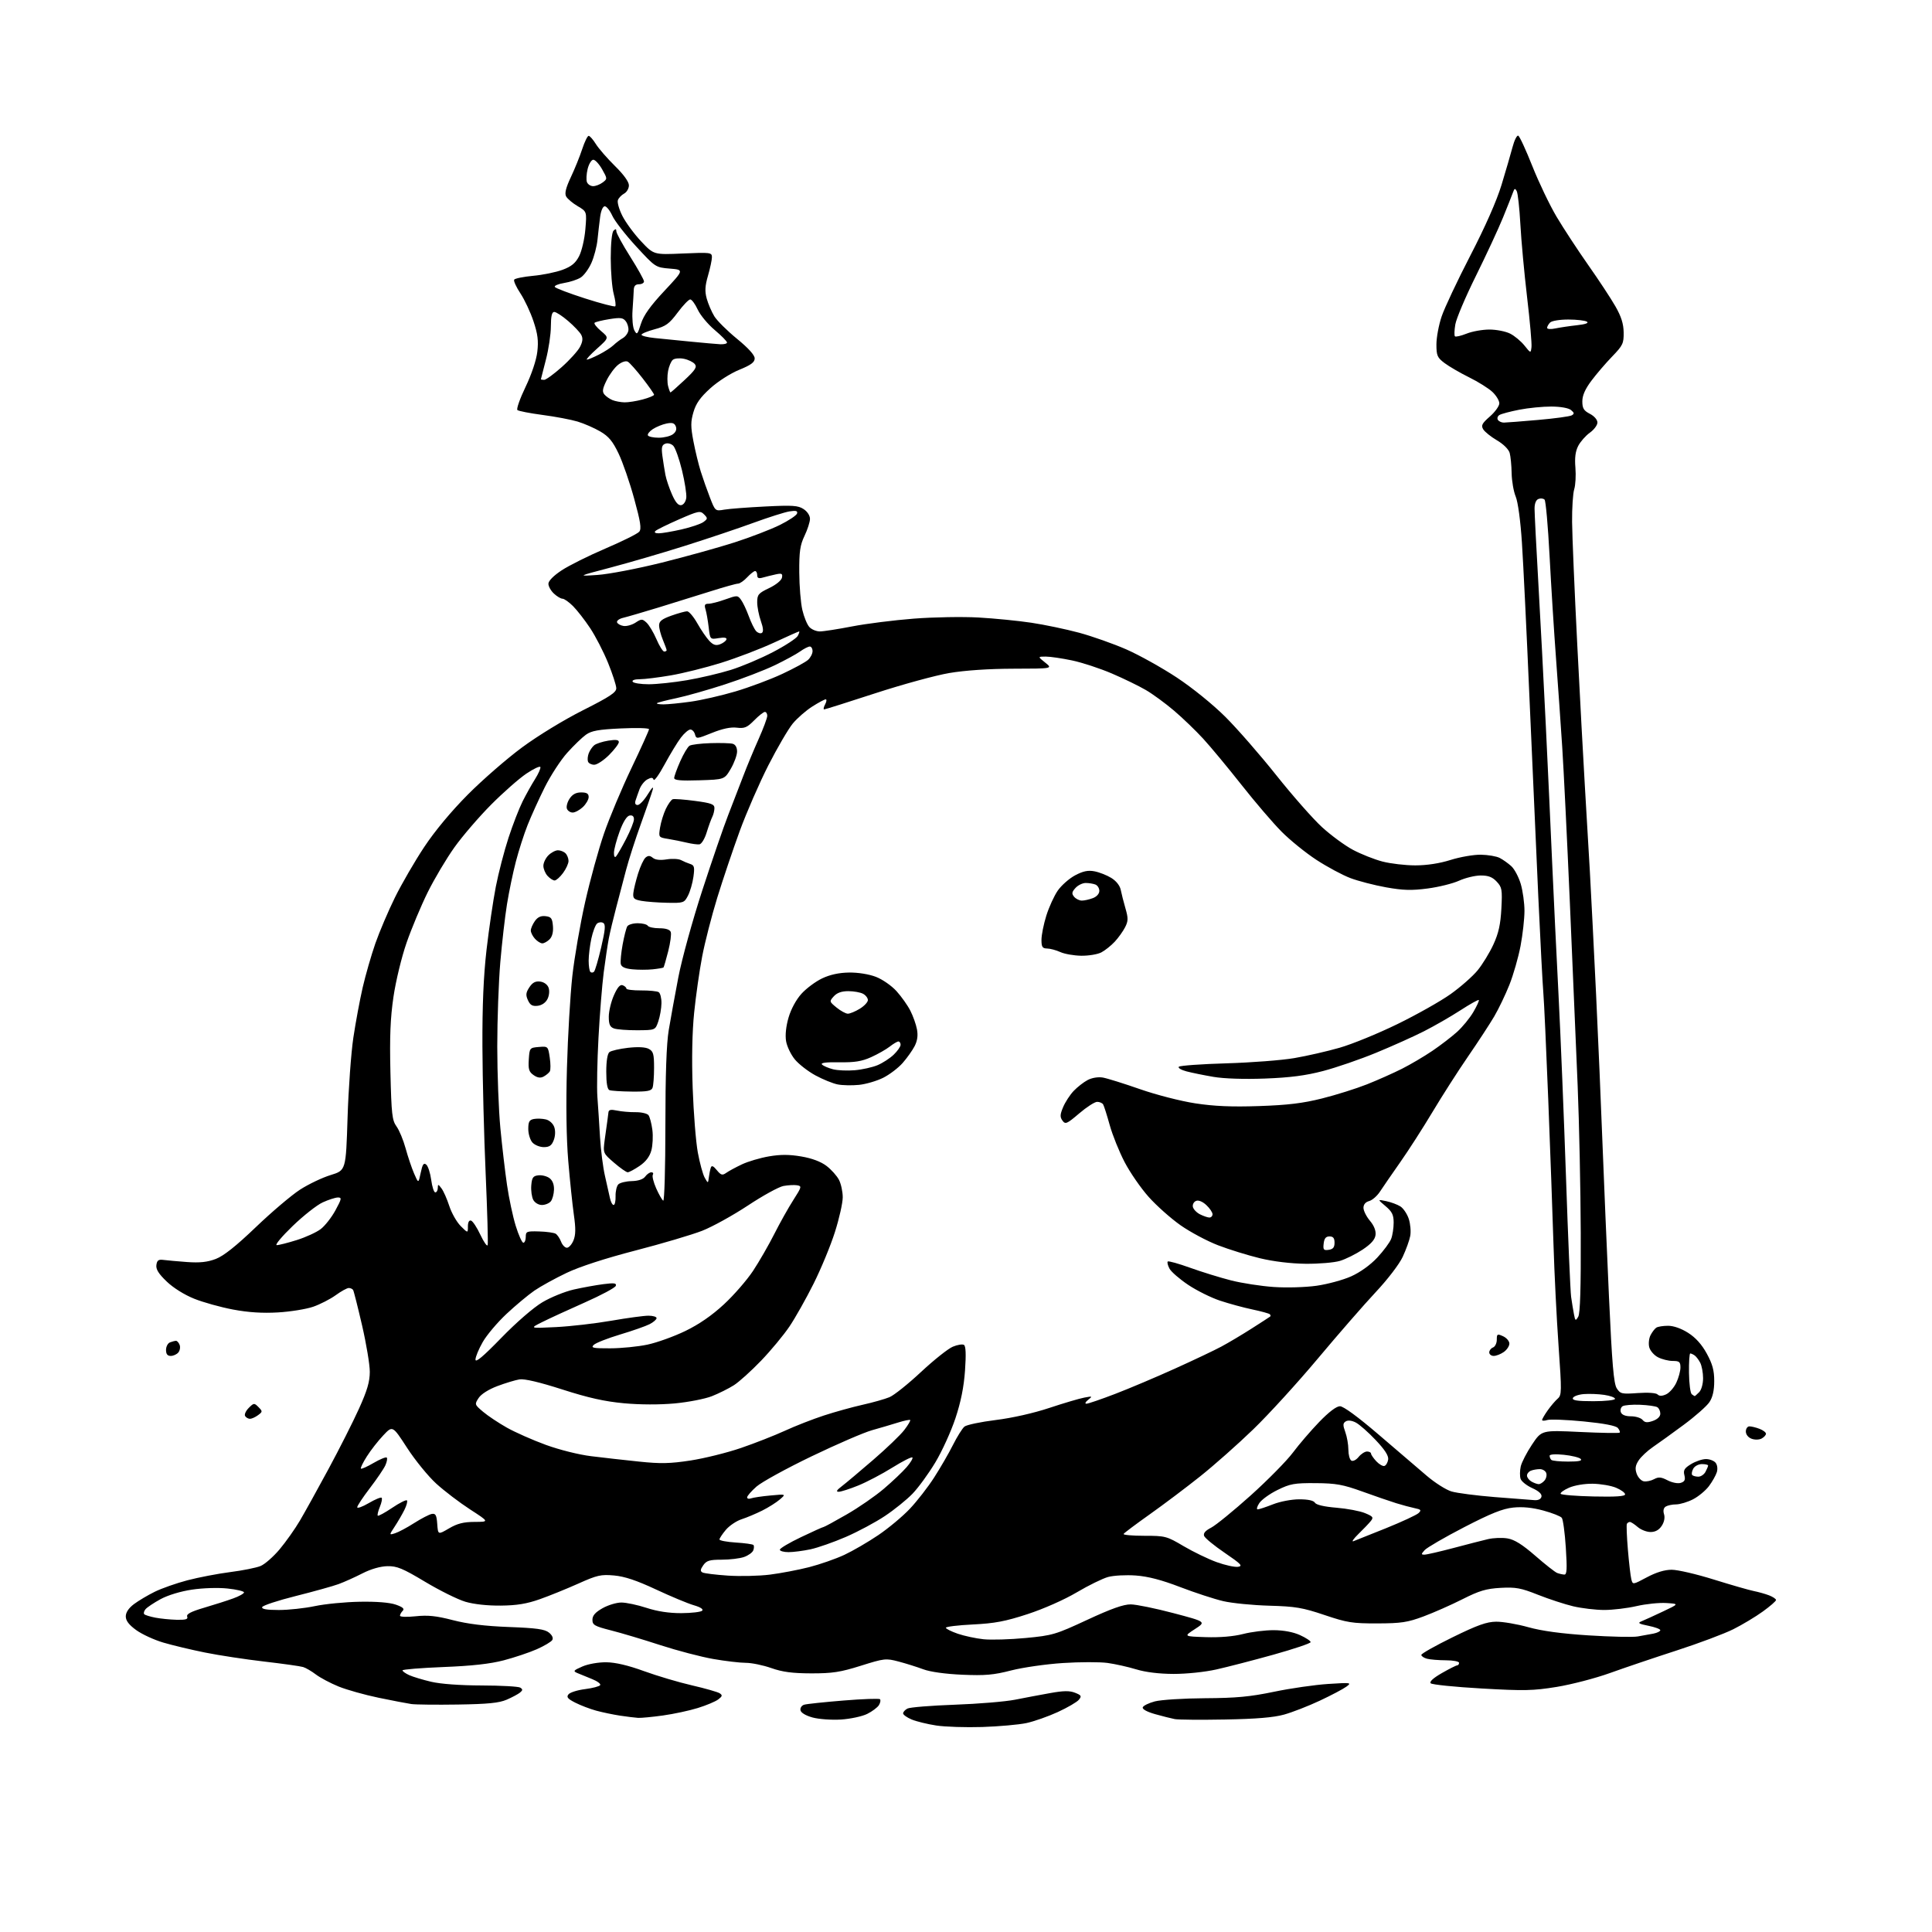 <?xml version="1.0" encoding="UTF-8" standalone="no"?>
<svg 
  version="1.1" 
  xmlns="http://www.w3.org/2000/svg" 
  xmlns:xlink="http://www.w3.org/1999/xlink" 
  xmlns:svg="http://www.w3.org/2000/svg"
  xmlns:rdf="http://www.w3.org/1999/02/22-rdf-syntax-ns#"
  xmlns:cc="http://creativecommons.org/ns#"
  xmlns:dc="http://purl.org/dc/elements/1.1/"
  viewBox="0 0 768 768"
  width="768"
  height="768"
>
<style>svg {background-color: white; }</style>"
<path stroke="none" fill="black" fill-rule="evenodd" d="M390.50,686.51C383.90,686.72 375.64,686.45 372.14,685.91C368.64,685.37 364.25,684.30 362.39,683.52C360.52,682.74 359.00,681.64 359.00,681.09C359.00,680.53 359.79,679.66 360.75,679.17C361.71,678.67 370.15,677.99 379.50,677.65C388.85,677.32 399.65,676.42 403.50,675.66C407.35,674.89 413.65,673.71 417.50,673.02C422.79,672.07 425.20,672.04 427.36,672.90C429.87,673.89 430.05,674.24 428.86,675.69C428.11,676.60 424.35,678.79 420.50,680.56C416.65,682.33 411.02,684.30 408.00,684.95C404.98,685.59 397.10,686.29 390.50,686.51zM334.31,683.54C330.55,683.77 325.49,683.41 323.01,682.73C320.28,681.98 318.39,680.85 318.20,679.84C318.03,678.91 318.68,677.94 319.69,677.64C320.69,677.34 327.73,676.60 335.34,675.98C342.96,675.36 349.47,675.13 349.81,675.47C350.15,675.82 349.96,676.86 349.40,677.80C348.83,678.73 346.73,680.31 344.74,681.30C342.75,682.29 338.06,683.30 334.31,683.54zM487.00,683.53C477.38,683.71 468.38,683.63 467.00,683.37C465.62,683.11 462.11,682.22 459.18,681.40C455.96,680.49 454.02,679.43 454.26,678.70C454.47,678.04 456.64,676.97 459.07,676.33C461.51,675.69 470.48,675.12 479.00,675.07C491.39,675.00 496.90,674.49 506.45,672.50C513.02,671.13 522.69,669.74 527.95,669.40C537.08,668.81 537.40,668.86 535.21,670.47C533.96,671.40 529.20,673.91 524.63,676.05C520.07,678.19 513.68,680.68 510.42,681.58C506.25,682.74 499.33,683.31 487.00,683.53zM253.68,682.88C252.48,682.81 249.25,682.41 246.50,682.00C243.75,681.58 239.48,680.69 237.01,680.02C234.53,679.34 230.79,677.91 228.68,676.84C225.62,675.28 225.08,674.61 226.00,673.51C226.63,672.75 229.59,671.82 232.58,671.45C235.58,671.07 238.28,670.36 238.59,669.86C238.89,669.36 237.42,668.27 235.32,667.44C233.22,666.60 230.60,665.53 229.50,665.06C227.72,664.30 227.94,664.01 231.50,662.46C233.80,661.46 237.84,660.75 241.00,660.78C244.65,660.82 249.69,662.00 256.00,664.30C261.23,666.20 269.81,668.75 275.08,669.96C280.34,671.17 285.29,672.59 286.08,673.10C287.26,673.88 287.17,674.29 285.51,675.55C284.42,676.38 280.76,677.92 277.39,678.96C274.01,680.01 267.78,681.34 263.55,681.93C259.32,682.52 254.88,682.94 253.68,682.88zM182.00,677.58C173.47,677.71 165.15,677.62 163.50,677.38C161.85,677.14 156.00,676.02 150.50,674.88C145.00,673.74 137.85,671.73 134.61,670.42C131.38,669.10 127.33,666.96 125.61,665.66C123.90,664.35 121.60,663.01 120.50,662.67C119.40,662.33 112.42,661.35 105.00,660.49C97.58,659.63 87.00,658.02 81.50,656.91C76.00,655.80 68.53,654.02 64.91,652.95C61.28,651.88 56.44,649.65 54.16,648.00C51.24,645.88 50.00,644.26 50.00,642.54C50.00,640.96 51.14,639.25 53.25,637.66C55.04,636.32 58.75,634.11 61.50,632.76C64.25,631.40 70.10,629.35 74.50,628.19C78.90,627.04 86.55,625.57 91.50,624.93C96.45,624.30 101.88,623.21 103.56,622.52C105.25,621.83 108.66,618.84 111.15,615.88C113.63,612.92 117.26,607.80 119.20,604.50C121.14,601.20 126.26,591.98 130.56,584.00C134.87,576.02 140.33,565.23 142.69,560.00C145.97,552.75 146.99,549.28 147.00,545.32C147.00,542.47 145.62,534.17 143.93,526.87C142.24,519.56 140.64,513.23 140.37,512.79C140.10,512.36 139.32,512.00 138.64,512.00C137.95,512.00 135.62,513.28 133.45,514.86C131.28,516.43 127.25,518.49 124.50,519.45C121.75,520.40 115.45,521.42 110.50,521.71C104.30,522.07 98.74,521.71 92.62,520.56C87.73,519.64 80.80,517.71 77.21,516.27C73.31,514.71 68.89,511.95 66.26,509.42C63.04,506.34 61.93,504.55 62.17,502.84C62.43,500.98 63.02,500.57 65.00,500.84C66.38,501.02 70.59,501.40 74.38,501.68C79.45,502.04 82.44,501.72 85.78,500.45C88.91,499.25 93.82,495.36 101.71,487.80C107.97,481.80 115.86,475.11 119.24,472.92C122.62,470.74 128.10,468.12 131.44,467.10C137.50,465.24 137.50,465.24 138.16,444.37C138.52,432.89 139.56,418.55 140.46,412.50C141.37,406.45 143.04,397.45 144.18,392.50C145.33,387.55 147.59,379.68 149.22,375.00C150.86,370.32 154.37,362.08 157.03,356.69C159.70,351.29 164.92,342.29 168.64,336.69C172.84,330.35 179.38,322.49 185.95,315.88C191.75,310.04 201.45,301.60 207.50,297.13C213.83,292.45 224.13,286.17 231.75,282.33C242.39,276.97 245.00,275.25 244.98,273.58C244.97,272.44 243.50,267.90 241.71,263.50C239.92,259.10 236.72,252.89 234.59,249.69C232.47,246.49 229.40,242.56 227.79,240.94C226.17,239.32 224.29,238.00 223.61,238.00C222.93,238.00 221.39,237.08 220.19,235.96C218.98,234.84 218.00,233.08 218.00,232.06C218.00,230.92 220.04,228.85 223.25,226.73C226.14,224.82 233.99,220.90 240.71,218.03C247.42,215.16 253.46,212.16 254.11,211.36C255.05,210.23 254.63,207.47 252.10,198.25C250.34,191.82 247.55,183.75 245.90,180.30C243.57,175.41 241.97,173.48 238.62,171.52C236.26,170.14 232.20,168.36 229.60,167.58C227.01,166.80 220.74,165.61 215.69,164.95C210.64,164.28 206.13,163.40 205.68,163.00C205.23,162.59 206.67,158.47 208.90,153.84C211.32,148.78 213.20,143.19 213.59,139.83C214.10,135.48 213.77,132.81 212.07,127.72C210.88,124.13 208.54,119.14 206.87,116.62C205.21,114.11 204.09,111.66 204.39,111.17C204.69,110.69 208.08,110.00 211.93,109.64C215.78,109.29 221.03,108.21 223.62,107.25C227.16,105.93 228.77,104.61 230.20,101.84C231.25,99.83 232.37,95.01 232.69,91.14C233.28,84.10 233.28,84.10 229.62,81.94C227.60,80.75 225.54,79.01 225.04,78.07C224.39,76.86 224.94,74.64 226.92,70.43C228.46,67.17 230.50,62.14 231.44,59.25C232.39,56.36 233.54,54.00 234.00,54.00C234.46,54.00 235.75,55.46 236.86,57.25C237.97,59.04 241.39,62.96 244.44,65.97C247.92,69.38 250.00,72.27 250.00,73.68C250.00,74.92 249.15,76.38 248.12,76.94C247.08,77.49 245.96,78.66 245.63,79.53C245.29,80.40 246.10,83.24 247.42,85.85C248.74,88.45 252.08,92.99 254.85,95.93C259.87,101.28 259.87,101.28 271.43,100.77C282.44,100.29 283.00,100.36 283.00,102.23C283.00,103.31 282.30,106.60 281.45,109.54C280.25,113.67 280.13,115.75 280.93,118.69C281.51,120.79 282.87,123.95 283.95,125.72C285.04,127.49 289.10,131.52 292.97,134.68C297.50,138.39 300.00,141.15 300.00,142.46C299.99,144.02 298.54,145.09 293.86,147.00C290.40,148.41 285.39,151.61 282.36,154.35C278.39,157.94 276.65,160.39 275.66,163.81C274.53,167.66 274.53,169.57 275.65,175.43C276.38,179.28 277.70,184.69 278.57,187.46C279.44,190.23 281.09,194.91 282.24,197.86C284.31,203.18 284.34,203.21 287.91,202.59C289.88,202.25 297.21,201.69 304.19,201.34C315.10,200.79 317.25,200.93 319.44,202.37C320.94,203.35 321.99,204.97 321.98,206.27C321.97,207.50 320.99,210.53 319.81,213.00C318.04,216.71 317.67,219.25 317.72,227.50C317.75,233.00 318.30,239.74 318.95,242.48C319.59,245.22 320.83,248.26 321.71,249.23C322.59,250.21 324.48,251.00 325.90,251.00C327.33,251.00 333.10,250.10 338.73,249.01C344.35,247.92 355.38,246.53 363.23,245.92C371.08,245.31 382.68,245.11 389.00,245.47C395.32,245.83 404.77,246.76 410.00,247.55C415.23,248.33 423.76,250.12 428.97,251.52C434.18,252.93 442.64,255.92 447.76,258.16C452.87,260.41 461.89,265.43 467.78,269.32C473.99,273.42 482.11,280.00 487.09,284.95C491.81,289.65 500.93,300.10 507.34,308.16C513.76,316.23 521.92,325.50 525.49,328.77C529.05,332.03 534.60,336.11 537.81,337.82C541.03,339.53 546.31,341.63 549.54,342.47C552.77,343.31 558.65,344.00 562.60,344.00C567.19,344.00 572.27,343.22 576.64,341.84C580.42,340.65 585.83,339.72 588.67,339.76C591.51,339.81 594.89,340.38 596.17,341.05C597.45,341.71 599.52,343.18 600.77,344.32C602.02,345.45 603.70,348.63 604.52,351.37C605.33,354.12 606.00,358.93 606.00,362.07C606.00,365.21 605.30,371.49 604.44,376.03C603.58,380.56 601.59,387.50 600.02,391.45C598.45,395.39 595.73,401.07 593.97,404.06C592.21,407.05 587.52,414.23 583.55,420.00C579.58,425.77 573.24,435.68 569.46,442.00C565.68,448.32 559.90,457.32 556.61,462.00C553.33,466.68 549.71,471.93 548.57,473.67C547.43,475.42 545.49,477.11 544.25,477.44C542.83,477.82 542.00,478.80 542.00,480.12C542.00,481.27 543.15,483.58 544.55,485.25C546.19,487.18 547.00,489.22 546.80,490.89C546.59,492.73 545.07,494.46 541.66,496.74C538.99,498.52 534.94,500.53 532.66,501.22C530.37,501.91 524.23,502.42 519.00,502.37C513.10,502.30 506.20,501.47 500.79,500.16C496.00,499.00 488.52,496.68 484.16,495.00C479.80,493.32 473.10,489.74 469.27,487.05C465.44,484.36 459.76,479.31 456.65,475.83C453.53,472.35 449.22,466.11 447.06,461.97C444.90,457.83 442.23,451.20 441.13,447.24C440.03,443.27 438.85,439.57 438.51,439.01C438.16,438.46 437.09,438.00 436.13,438.00C435.17,438.00 431.96,440.07 429.00,442.60C424.08,446.79 423.50,447.04 422.35,445.46C421.32,444.05 421.36,443.06 422.60,440.12C423.43,438.13 425.32,435.22 426.80,433.66C428.29,432.10 430.80,430.14 432.38,429.32C434.07,428.43 436.55,428.03 438.38,428.34C440.10,428.64 446.74,430.71 453.15,432.95C459.63,435.22 469.40,437.72 475.15,438.60C482.66,439.75 489.62,440.05 500.50,439.68C511.94,439.29 517.89,438.57 525.58,436.64C531.13,435.25 539.13,432.73 543.37,431.05C547.61,429.37 553.87,426.58 557.29,424.86C560.70,423.14 566.16,419.92 569.40,417.72C572.65,415.52 577.06,412.13 579.21,410.19C581.36,408.25 584.27,404.70 585.68,402.29C587.09,399.88 588.07,397.73 587.85,397.52C587.64,397.30 584.32,399.16 580.48,401.65C576.64,404.14 570.12,407.88 566.00,409.97C561.88,412.06 553.33,415.90 547.00,418.50C540.67,421.11 531.23,424.36 526.00,425.73C519.02,427.56 512.88,428.36 502.87,428.74C494.55,429.05 486.57,428.79 482.37,428.07C478.59,427.43 473.76,426.44 471.62,425.88C469.49,425.31 468.14,424.49 468.62,424.04C469.11,423.59 477.60,422.98 487.50,422.69C497.40,422.40 509.56,421.47 514.53,420.61C519.50,419.76 527.60,417.91 532.53,416.49C537.46,415.08 547.80,410.85 555.50,407.09C563.20,403.33 572.71,397.97 576.64,395.17C580.57,392.38 585.40,388.13 587.37,385.73C589.33,383.33 592.17,378.69 593.66,375.43C595.71,370.97 596.49,367.45 596.82,361.20C597.22,353.59 597.06,352.70 594.95,350.45C593.23,348.62 591.63,348.01 588.58,348.02C586.33,348.03 582.48,348.97 580.00,350.09C577.52,351.22 571.90,352.62 567.50,353.19C561.13,354.03 557.77,353.94 551.00,352.73C546.33,351.89 539.93,350.24 536.79,349.05C533.65,347.86 527.60,344.61 523.33,341.83C519.07,339.05 512.84,334.01 509.48,330.63C506.12,327.26 498.94,318.88 493.52,312.00C488.09,305.12 481.24,296.86 478.28,293.64C475.32,290.42 470.11,285.40 466.70,282.50C463.29,279.60 458.25,275.90 455.50,274.30C452.75,272.69 446.66,269.73 441.97,267.72C437.27,265.71 430.16,263.37 426.15,262.53C422.15,261.69 417.44,261.00 415.68,261.00C412.50,261.01 412.50,261.01 415.49,263.40C418.48,265.79 418.48,265.79 402.89,265.82C393.08,265.84 383.63,266.48 377.40,267.53C371.96,268.45 358.68,272.08 347.89,275.60C337.11,279.12 327.98,282.00 327.61,282.00C327.23,282.00 327.41,281.10 328.00,280.00C328.59,278.90 328.69,278.00 328.23,278.00C327.77,278.00 325.36,279.29 322.89,280.86C320.41,282.43 316.93,285.47 315.15,287.61C313.38,289.75 309.01,297.22 305.44,304.22C301.88,311.21 296.76,322.96 294.06,330.33C291.37,337.69 287.34,349.63 285.12,356.85C282.90,364.08 280.19,374.60 279.12,380.24C278.04,385.88 276.61,395.90 275.94,402.50C275.15,410.24 274.94,420.89 275.35,432.50C275.70,442.40 276.62,453.93 277.39,458.12C278.16,462.31 279.39,466.81 280.12,468.12C281.46,470.50 281.46,470.50 281.78,468.00C281.95,466.62 282.30,464.89 282.56,464.15C282.89,463.17 283.55,463.45 284.94,465.15C286.60,467.16 287.14,467.32 288.69,466.23C289.68,465.52 292.48,464.01 294.91,462.86C297.33,461.71 302.17,460.28 305.66,459.68C310.27,458.89 313.78,458.90 318.55,459.72C322.79,460.44 326.31,461.77 328.55,463.47C330.45,464.92 332.68,467.41 333.50,469.00C334.33,470.60 335.00,473.72 335.00,475.94C335.00,478.16 333.61,484.37 331.90,489.74C330.20,495.11 326.38,504.36 323.41,510.29C320.44,516.23 316.13,523.88 313.83,527.29C311.53,530.71 306.46,536.82 302.57,540.87C298.68,544.92 293.81,549.32 291.74,550.64C289.67,551.96 285.73,553.92 282.98,555.01C280.23,556.09 273.59,557.38 268.24,557.88C262.25,558.43 254.47,558.41 248.04,557.82C240.31,557.10 233.91,555.67 223.54,552.34C214.48,549.43 208.44,548.01 206.50,548.33C204.85,548.60 200.90,549.79 197.72,550.99C194.22,552.31 191.27,554.18 190.26,555.73C188.61,558.24 188.65,558.34 192.04,561.21C193.94,562.82 198.21,565.66 201.51,567.52C204.82,569.38 211.80,572.47 217.01,574.37C222.40,576.33 230.18,578.28 235.00,578.86C239.68,579.44 248.22,580.40 254.00,581.00C262.60,581.90 266.31,581.82 274.50,580.57C280.00,579.72 289.00,577.49 294.50,575.61C300.00,573.73 307.88,570.64 312.00,568.75C316.12,566.85 323.10,564.13 327.50,562.69C331.90,561.25 338.83,559.33 342.90,558.42C346.97,557.51 351.78,556.15 353.58,555.40C355.39,554.65 361.03,550.14 366.12,545.38C371.22,540.63 376.89,536.11 378.74,535.34C380.58,534.57 382.58,534.24 383.18,534.61C383.93,535.07 384.06,538.32 383.61,544.81C383.15,551.36 381.96,557.29 379.80,563.78C378.08,568.98 374.48,576.89 371.79,581.36C369.10,585.84 365.01,591.44 362.70,593.82C360.39,596.20 355.47,600.17 351.76,602.64C348.05,605.12 341.08,608.85 336.26,610.94C331.44,613.03 325.12,615.24 322.20,615.87C319.29,616.49 315.35,617.00 313.45,617.00C311.55,617.00 310.00,616.56 310.00,616.03C310.00,615.49 313.80,613.24 318.44,611.03C323.08,608.81 327.11,607.00 327.39,607.00C327.68,607.00 331.80,604.76 336.56,602.02C341.32,599.29 347.97,594.69 351.35,591.80C354.73,588.92 358.80,585.07 360.38,583.24C361.96,581.42 363.00,579.67 362.69,579.36C362.37,579.04 358.79,580.86 354.71,583.40C350.64,585.94 344.55,589.14 341.17,590.51C337.80,591.88 334.30,593.00 333.39,593.00C332.22,593.00 332.58,592.35 334.62,590.81C336.20,589.60 341.84,584.87 347.13,580.30C352.43,575.73 357.99,570.39 359.48,568.43C360.98,566.47 362.03,564.69 361.81,564.48C361.60,564.27 359.42,564.72 356.96,565.49C354.51,566.26 349.88,567.62 346.68,568.52C343.47,569.41 332.67,574.08 322.67,578.89C312.66,583.70 302.80,589.12 300.74,590.92C298.68,592.73 297.00,594.66 297.00,595.21C297.00,595.76 297.68,595.95 298.51,595.63C299.34,595.32 302.83,594.79 306.26,594.48C312.50,593.90 312.50,593.90 310.01,596.05C308.64,597.24 305.49,599.23 303.01,600.47C300.53,601.71 296.83,603.27 294.78,603.93C292.74,604.59 289.93,606.49 288.53,608.14C287.14,609.80 286.00,611.52 286.00,611.96C286.00,612.40 288.91,612.95 292.46,613.18C296.02,613.40 299.18,613.84 299.49,614.15C299.79,614.46 299.78,615.42 299.44,616.29C299.11,617.15 297.46,618.34 295.77,618.93C294.08,619.52 290.09,620.00 286.91,620.00C282.06,620.00 280.86,620.36 279.56,622.21C278.37,623.92 278.30,624.58 279.26,625.08C279.94,625.44 284.48,626.00 289.36,626.33C294.23,626.65 301.73,626.48 306.03,625.94C310.33,625.40 317.37,624.06 321.68,622.96C325.98,621.85 332.26,619.66 335.64,618.08C339.02,616.50 345.10,612.97 349.14,610.23C353.19,607.49 358.84,602.78 361.69,599.75C364.55,596.72 368.88,591.15 371.31,587.37C373.75,583.59 377.12,577.77 378.79,574.44C380.47,571.11 382.53,567.81 383.38,567.10C384.22,566.40 389.82,565.22 395.81,564.48C402.32,563.68 410.89,561.75 417.10,559.68C422.82,557.78 429.07,555.93 431.00,555.57C434.29,554.95 434.38,555.00 432.56,556.45C431.46,557.33 431.16,558.00 431.87,558.00C432.56,558.00 437.71,556.24 443.31,554.09C448.92,551.94 459.57,547.43 467.00,544.07C474.43,540.72 482.75,536.77 485.50,535.29C488.25,533.82 493.65,530.61 497.50,528.15C501.35,525.70 504.69,523.53 504.92,523.34C505.15,523.15 505.08,522.74 504.77,522.43C504.45,522.12 501.34,521.27 497.85,520.53C494.36,519.80 488.57,518.23 485.00,517.04C481.43,515.86 475.72,513.02 472.31,510.74C468.91,508.46 465.57,505.57 464.89,504.30C464.22,503.04 463.90,501.76 464.20,501.47C464.49,501.18 468.50,502.30 473.11,503.96C477.73,505.62 485.04,507.88 489.36,508.98C493.69,510.08 501.34,511.26 506.36,511.60C511.49,511.95 518.97,511.73 523.40,511.10C527.74,510.48 533.92,508.80 537.13,507.36C540.68,505.77 544.74,502.85 547.50,499.90C549.99,497.23 552.47,493.89 553.01,492.46C553.56,491.04 554.00,488.14 554.00,486.02C554.00,482.92 553.38,481.66 550.77,479.46C547.54,476.74 547.54,476.74 551.02,477.47C552.93,477.87 555.47,478.81 556.66,479.56C557.85,480.31 559.36,482.55 560.01,484.53C560.66,486.51 560.92,489.56 560.59,491.32C560.26,493.07 558.91,496.81 557.59,499.63C556.24,502.54 551.59,508.61 546.85,513.66C542.26,518.56 531.92,530.43 523.88,540.03C515.83,549.64 504.26,562.33 498.15,568.22C492.05,574.12 482.56,582.52 477.07,586.89C471.58,591.27 462.60,598.03 457.10,601.93C451.61,605.82 446.90,609.35 446.65,609.76C446.40,610.17 450.10,610.50 454.87,610.50C463.24,610.50 463.79,610.65 470.52,614.63C474.36,616.89 480.25,619.74 483.62,620.96C486.99,622.18 490.81,623.02 492.12,622.83C494.15,622.54 493.38,621.73 486.88,617.30C482.69,614.45 478.99,611.42 478.66,610.56C478.25,609.50 479.13,608.47 481.47,607.26C483.34,606.29 490.41,600.52 497.19,594.44C503.96,588.35 511.50,580.70 513.94,577.44C516.38,574.17 521.09,568.69 524.41,565.25C528.24,561.28 531.25,559.00 532.66,559.00C534.04,559.00 539.83,563.25 548.00,570.25C555.23,576.44 563.82,583.80 567.10,586.60C570.38,589.41 574.82,592.23 576.97,592.87C579.12,593.52 586.87,594.52 594.19,595.11C601.51,595.69 608.61,596.24 609.97,596.33C611.51,596.44 612.56,595.91 612.76,594.92C612.97,593.89 611.68,592.71 609.06,591.53C606.85,590.53 604.78,588.87 604.45,587.84C604.12,586.80 604.15,584.61 604.51,582.97C604.87,581.33 606.89,577.40 609.00,574.24C612.83,568.50 612.83,568.50 628.11,569.23C636.51,569.63 643.58,569.75 643.83,569.50C644.08,569.25 643.77,568.42 643.13,567.66C642.38,566.75 637.67,565.84 629.55,565.04C622.72,564.37 616.20,564.12 615.07,564.48C613.93,564.84 613.00,564.84 613.00,564.47C613.00,564.11 614.00,562.39 615.23,560.65C616.45,558.92 618.24,556.83 619.19,556.00C620.82,554.59 620.84,553.28 619.55,535.00C618.79,524.27 617.88,506.05 617.53,494.50C617.17,482.95 616.24,457.07 615.45,437.00C614.66,416.93 613.78,397.80 613.49,394.50C613.21,391.20 612.31,374.10 611.50,356.50C610.69,338.90 609.11,303.35 607.99,277.50C606.88,251.65 605.53,223.86 604.99,215.75C604.42,206.98 603.41,199.53 602.51,197.38C601.68,195.38 600.96,191.22 600.90,188.13C600.85,185.03 600.49,181.40 600.12,180.05C599.72,178.61 597.62,176.53 595.07,175.04C592.68,173.64 590.22,171.67 589.61,170.67C588.68,169.13 589.10,168.32 592.25,165.56C594.31,163.76 596.00,161.41 596.00,160.33C596.00,159.25 594.76,157.21 593.25,155.79C591.74,154.37 587.58,151.76 584.00,150.00C580.42,148.23 576.04,145.68 574.25,144.34C571.35,142.16 571.00,141.37 571.00,136.92C571.00,134.18 571.93,129.18 573.07,125.81C574.20,122.43 579.34,111.54 584.48,101.59C590.39,90.17 594.96,79.81 596.88,73.50C598.55,68.00 600.52,61.25 601.25,58.50C601.97,55.75 603.00,53.70 603.53,53.93C604.07,54.17 606.59,59.64 609.15,66.09C611.71,72.53 616.04,81.56 618.76,86.15C621.49,90.74 627.15,99.38 631.34,105.35C635.54,111.32 640.41,118.71 642.16,121.79C644.47,125.83 645.38,128.70 645.43,132.15C645.49,136.51 645.10,137.33 640.87,141.71C638.32,144.34 634.61,148.67 632.62,151.33C630.12,154.66 629.00,157.20 629.00,159.55C629.00,162.31 629.56,163.24 632.00,164.50C633.74,165.40 635.00,166.85 635.00,167.96C635.00,169.01 633.64,170.83 631.98,172.01C630.33,173.19 628.25,175.55 627.37,177.24C626.25,179.41 625.92,181.99 626.25,185.91C626.50,188.99 626.29,192.85 625.77,194.50C625.26,196.15 624.88,202.00 624.93,207.50C624.98,213.00 625.91,235.05 627.00,256.50C628.09,277.95 629.43,302.93 629.98,312.00C630.54,321.07 631.44,336.60 632.00,346.50C632.55,356.40 633.66,378.45 634.48,395.50C635.29,412.55 636.42,438.88 636.99,454.00C637.57,469.12 638.74,496.80 639.59,515.50C640.82,542.30 641.48,550.00 642.68,551.88C644.11,554.09 644.68,554.22 651.04,553.76C655.10,553.47 658.30,553.70 658.91,554.31C659.62,555.02 660.68,555.01 662.31,554.27C663.62,553.67 665.43,551.61 666.34,549.69C667.25,547.77 668.00,545.03 668.00,543.60C668.00,541.37 667.57,541.00 664.95,541.00C663.27,541.00 660.63,540.34 659.07,539.53C657.51,538.73 655.95,536.92 655.59,535.51C655.24,534.11 655.48,531.96 656.13,530.73C656.77,529.50 657.79,528.17 658.40,527.77C659.00,527.36 661.10,527.02 663.05,527.02C665.26,527.01 668.30,528.07 671.05,529.82C674.03,531.71 676.48,534.43 678.47,538.07C680.74,542.23 681.44,544.78 681.43,549.00C681.43,552.74 680.82,555.42 679.52,557.37C678.47,558.95 673.88,563.00 669.33,566.37C664.77,569.74 659.26,573.72 657.08,575.20C654.89,576.69 652.34,579.08 651.39,580.53C650.08,582.52 649.89,583.80 650.60,585.82C651.12,587.28 652.38,588.64 653.40,588.84C654.43,589.04 656.27,588.66 657.50,588.00C659.30,587.03 660.33,587.12 662.91,588.46C664.72,589.39 666.98,589.82 668.13,589.46C669.70,588.96 670.03,588.25 669.57,586.40C669.07,584.44 669.57,583.62 672.23,582.00C674.03,580.90 676.68,580.01 678.13,580.00C679.57,580.00 681.30,580.65 681.96,581.45C682.66,582.30 682.87,583.86 682.47,585.20C682.08,586.47 680.67,588.97 679.33,590.76C677.98,592.55 675.13,594.91 672.98,596.01C670.84,597.10 667.82,598.01 666.29,598.02C664.76,598.02 662.89,598.42 662.14,598.89C661.28,599.44 661.04,600.54 661.48,601.92C661.90,603.27 661.56,605.03 660.56,606.55C659.48,608.19 658.02,609.00 656.13,609.00C654.58,609.00 652.27,608.10 651.00,607.00C649.73,605.90 648.34,605.00 647.91,605.00C647.47,605.00 646.94,605.34 646.71,605.75C646.49,606.16 646.67,610.77 647.11,616.00C647.55,621.23 648.16,626.51 648.47,627.75C649.04,630.00 649.04,630.00 654.66,627.00C658.38,625.02 661.72,624.00 664.54,624.00C666.89,624.00 674.42,625.75 681.29,627.90C688.16,630.04 695.29,632.09 697.14,632.46C698.99,632.83 701.74,633.60 703.25,634.18C704.76,634.77 706.00,635.60 706.00,636.03C706.00,636.46 703.64,638.52 700.75,640.60C697.86,642.69 692.58,645.86 689.00,647.65C685.42,649.44 675.30,653.24 666.50,656.09C657.70,658.94 645.77,662.97 640.00,665.05C634.23,667.13 624.70,669.61 618.83,670.57C609.41,672.10 605.88,672.17 588.93,671.20C578.35,670.60 569.27,669.67 568.74,669.14C568.12,668.52 569.69,667.07 573.14,665.09C576.09,663.40 578.84,662.01 579.25,662.01C579.66,662.00 580.00,661.55 580.00,661.00C580.00,660.45 577.64,659.99 574.75,659.99C571.86,659.98 568.49,659.70 567.25,659.37C566.01,659.04 565.00,658.35 565.00,657.85C565.00,657.34 570.61,654.18 577.47,650.82C587.28,646.01 590.97,644.69 594.72,644.65C597.35,644.62 603.10,645.60 607.50,646.83C612.89,648.34 620.72,649.40 631.50,650.09C640.30,650.65 649.08,650.85 651.00,650.52C652.92,650.20 655.74,649.69 657.25,649.39C658.76,649.09 660.00,648.48 660.00,648.03C660.00,647.58 657.86,646.79 655.25,646.27C651.40,645.49 650.88,645.16 652.50,644.50C653.60,644.06 657.42,642.31 661.00,640.62C667.50,637.55 667.50,637.55 662.36,637.23C659.54,637.05 654.22,637.60 650.55,638.45C646.88,639.30 641.09,639.99 637.69,639.99C634.28,639.98 628.75,639.32 625.38,638.53C622.02,637.73 615.72,635.67 611.38,633.95C604.57,631.24 602.55,630.87 596.50,631.20C590.74,631.53 588.05,632.33 581.34,635.72C576.85,637.99 569.88,641.07 565.84,642.57C559.52,644.92 556.97,645.31 547.50,645.33C537.61,645.36 535.49,645.02 526.50,641.99C517.80,639.06 514.95,638.58 504.57,638.29C498.02,638.11 489.77,637.30 486.26,636.48C482.74,635.66 475.06,633.15 469.18,630.90C461.77,628.05 456.36,626.64 451.50,626.29C447.65,626.01 442.70,626.27 440.50,626.87C438.30,627.47 432.68,630.23 428.00,633.00C423.08,635.91 414.86,639.55 408.50,641.63C399.62,644.53 395.43,645.32 386.75,645.75C380.84,646.04 376.00,646.63 376.00,647.05C376.00,647.47 378.14,648.54 380.75,649.44C383.36,650.33 387.98,651.32 391.00,651.63C394.02,651.94 401.56,651.72 407.74,651.13C418.42,650.12 419.64,649.75 432.24,643.89C441.75,639.47 446.63,637.74 449.50,637.77C451.70,637.79 459.34,639.36 466.49,641.25C479.47,644.68 479.47,644.68 474.99,647.59C470.50,650.50 470.50,650.50 479.32,650.79C484.91,650.97 490.34,650.52 494.15,649.54C497.46,648.69 502.94,648.01 506.33,648.02C510.25,648.04 514.05,648.75 516.75,649.97C519.09,651.03 521.00,652.29 521.00,652.77C521.00,653.25 514.36,655.48 506.25,657.75C498.14,660.01 487.90,662.66 483.50,663.64C478.97,664.66 471.59,665.42 466.50,665.41C460.77,665.39 455.38,664.73 451.65,663.59C448.43,662.61 443.29,661.46 440.23,661.04C437.16,660.63 429.19,660.64 422.51,661.08C415.83,661.51 406.58,662.84 401.94,664.03C394.95,665.83 391.61,666.12 382.50,665.73C375.74,665.43 369.77,664.60 367.00,663.56C364.52,662.64 360.12,661.25 357.22,660.49C352.16,659.15 351.54,659.22 342.22,662.15C334.05,664.72 330.90,665.20 322.50,665.19C314.97,665.17 311.04,664.65 306.59,663.08C303.34,661.94 298.79,661.00 296.47,661.00C294.16,661.00 288.32,660.31 283.51,659.47C278.69,658.63 269.23,656.15 262.48,653.96C255.73,651.76 246.90,649.12 242.86,648.10C236.35,646.44 235.50,645.96 235.50,643.90C235.50,642.22 236.62,640.93 239.50,639.30C241.70,638.05 245.07,637.03 247.00,637.03C248.93,637.03 253.43,637.98 257.00,639.15C261.30,640.56 265.99,641.27 270.84,641.25C274.88,641.23 278.61,640.79 279.12,640.28C279.71,639.69 278.45,638.87 275.78,638.10C273.43,637.42 266.67,634.60 260.76,631.84C253.11,628.26 248.33,626.66 244.15,626.28C238.89,625.80 237.38,626.14 229.88,629.51C225.27,631.57 218.39,634.37 214.58,635.71C209.44,637.53 205.45,638.19 199.08,638.25C193.80,638.31 188.38,637.72 184.99,636.72C181.96,635.82 174.76,632.25 168.99,628.79C160.08,623.45 157.82,622.51 154.00,622.58C151.19,622.64 147.46,623.71 144.07,625.44C141.09,626.97 136.81,628.89 134.57,629.71C132.33,630.53 124.67,632.66 117.55,634.45C110.43,636.23 104.43,638.21 104.22,638.85C103.95,639.64 105.99,640.00 110.85,640.00C114.71,640.00 121.16,639.30 125.18,638.45C129.21,637.60 137.22,636.82 143.00,636.72C149.68,636.60 154.90,637.02 157.34,637.87C160.12,638.84 160.88,639.52 160.09,640.31C159.49,640.91 159.00,641.80 159.00,642.28C159.00,642.76 161.81,642.86 165.25,642.49C170.09,641.98 173.41,642.32 180.00,644.03C185.87,645.55 192.78,646.40 202.31,646.76C213.26,647.17 216.57,647.64 218.22,648.98C219.52,650.03 220.02,651.16 219.53,651.95C219.10,652.65 216.33,654.29 213.38,655.60C210.43,656.90 204.52,658.88 200.26,660.00C194.83,661.42 187.61,662.23 176.25,662.67C167.31,663.03 160.00,663.62 160.00,664.00C160.00,664.37 161.19,665.22 162.65,665.89C164.11,666.55 168.04,667.74 171.40,668.53C175.14,669.41 182.92,669.98 191.50,670.00C199.20,670.02 206.08,670.40 206.80,670.85C207.85,671.52 207.84,671.89 206.72,672.82C205.96,673.44 203.58,674.72 201.42,675.65C198.40,676.96 193.96,677.40 182.00,677.58zM70.22,643.89C73.86,643.97 74.82,643.68 74.41,642.62C74.02,641.62 75.90,640.64 81.19,639.08C85.21,637.90 90.41,636.24 92.75,635.38C95.09,634.53 97.00,633.46 97.00,633.00C97.00,632.54 94.07,631.84 90.48,631.46C86.77,631.06 80.67,631.25 76.34,631.90C71.80,632.57 66.74,634.11 63.84,635.68C61.16,637.14 58.46,638.95 57.84,639.69C57.22,640.44 57.00,641.33 57.35,641.68C57.69,642.03 59.67,642.64 61.74,643.04C63.81,643.44 67.62,643.82 70.22,643.89zM621.82,625.92C622.87,625.98 622.99,623.84 622.44,615.25C622.06,609.34 621.33,603.98 620.83,603.35C620.33,602.72 617.02,601.42 613.48,600.46C609.14,599.28 605.25,598.90 601.53,599.28C597.32,599.72 592.71,601.57 582.00,607.10C574.29,611.09 567.25,615.18 566.34,616.18C564.89,617.78 564.88,618.00 566.24,618.00C567.09,618.00 572.22,616.82 577.64,615.39C583.06,613.95 589.28,612.35 591.46,611.84C593.64,611.32 597.15,611.19 599.27,611.55C602.03,612.01 605.15,613.97 610.31,618.45C614.26,621.90 618.17,624.97 619.00,625.28C619.83,625.59 621.09,625.88 621.82,625.92zM538.00,612.66C538.83,612.36 544.67,610.03 551.00,607.47C557.33,604.91 563.13,602.21 563.91,601.47C565.10,600.32 564.88,600.03 562.41,599.53C560.81,599.20 557.48,598.31 555.00,597.54C552.52,596.77 546.45,594.68 541.50,592.89C533.84,590.13 531.09,589.63 523.00,589.57C514.56,589.51 512.87,589.81 507.85,592.28C504.74,593.80 501.47,596.16 500.58,597.53C499.68,598.89 499.40,600.00 499.94,600.00C500.48,600.00 503.21,599.10 506.00,598.00C508.86,596.87 513.43,596.00 516.49,596.00C519.97,596.00 522.19,596.48 522.70,597.35C523.20,598.20 526.38,598.94 531.25,599.34C535.52,599.69 540.63,600.66 542.62,601.49C545.85,602.83 546.09,603.19 544.87,604.69C544.12,605.62 541.92,607.91 540.00,609.78C538.08,611.66 537.17,612.95 538.00,612.66zM157.07,609.48C158.41,609.06 161.83,607.24 164.67,605.42C167.52,603.61 170.67,601.98 171.67,601.81C173.17,601.56 173.56,602.28 173.81,605.81C174.12,610.12 174.12,610.12 178.49,607.56C181.80,605.62 184.26,605.00 188.68,604.98C194.50,604.96 194.50,604.96 186.86,600.01C182.66,597.29 176.62,592.68 173.43,589.78C170.24,586.88 165.03,580.48 161.85,575.58C156.06,566.65 156.06,566.65 152.36,570.58C150.32,572.73 147.38,576.49 145.84,578.93C144.29,581.36 143.22,583.56 143.47,583.80C143.71,584.04 145.99,583.02 148.53,581.53C151.08,580.04 153.42,579.09 153.74,579.41C154.06,579.73 153.81,581.13 153.17,582.52C152.54,583.90 149.77,587.98 147.01,591.58C144.26,595.18 142.00,598.59 142.00,599.15C142.00,599.72 144.06,598.98 146.58,597.51C149.10,596.03 151.41,595.07 151.71,595.38C152.02,595.69 151.70,597.31 151.00,599.00C150.30,600.69 149.93,602.26 150.17,602.50C150.41,602.75 152.99,601.34 155.89,599.39C158.79,597.43 161.44,596.10 161.76,596.43C162.09,596.76 161.63,598.48 160.73,600.26C159.84,602.04 158.10,605.02 156.88,606.87C154.65,610.25 154.65,610.25 157.07,609.48zM633.43,594.87C642.26,595.07 646.00,594.82 646.00,594.03C646.00,593.41 644.39,592.22 642.41,591.40C640.44,590.57 636.28,589.86 633.16,589.81C629.88,589.76 625.91,590.43 623.71,591.39C621.63,592.31 620.13,593.40 620.39,593.82C620.65,594.24 626.52,594.72 633.43,594.87zM611.63,589.97C612.25,589.99 613.31,589.33 613.99,588.51C614.67,587.69 614.96,586.34 614.64,585.51C614.32,584.68 613.19,584.00 612.11,584.00C611.04,584.00 609.45,584.27 608.58,584.61C607.71,584.94 607.00,585.82 607.00,586.56C607.00,587.30 607.79,588.36 608.75,588.92C609.71,589.48 611.01,589.95 611.63,589.97zM675.13,587.00C676.12,587.00 677.40,586.13 677.96,585.07C678.53,584.00 679.00,582.88 679.00,582.57C679.00,582.25 677.89,582.00 676.54,582.00C675.15,582.00 673.63,582.82 673.07,583.87C672.52,584.90 672.35,586.02 672.70,586.37C673.05,586.72 674.14,587.00 675.13,587.00zM550.34,582.73C550.98,582.52 551.64,581.37 551.82,580.18C552.04,578.69 550.50,576.29 546.83,572.42C543.91,569.33 540.37,566.21 538.95,565.48C537.37,564.66 535.84,564.48 534.97,565.02C533.80,565.74 533.77,566.48 534.78,569.27C535.45,571.12 536.00,574.27 536.00,576.26C536.00,578.25 536.52,580.21 537.16,580.60C537.82,581.00 539.09,580.37 540.07,579.16C541.03,577.97 542.54,577.00 543.41,577.00C544.28,577.00 545.00,577.37 545.00,577.81C545.00,578.26 545.94,579.63 547.09,580.87C548.24,582.10 549.70,582.94 550.34,582.73zM623.37,581.00C627.61,581.00 629.09,580.69 628.34,579.94C627.76,579.36 624.75,578.62 621.64,578.30C618.25,577.95 616.00,578.11 616.00,578.69C616.00,579.23 616.30,579.97 616.67,580.33C617.03,580.70 620.05,581.00 623.37,581.00zM700.25,571.85C699.25,572.37 697.53,572.40 696.25,571.91C694.93,571.42 694.00,570.22 694.00,569.03C694.00,567.91 694.65,567.00 695.43,567.00C696.22,567.00 698.02,567.44 699.43,567.98C700.85,568.51 702.00,569.40 702.00,569.94C702.00,570.48 701.21,571.34 700.25,571.85zM657.06,564.83C658.88,564.19 660.00,563.10 660.00,561.96C660.00,560.95 659.47,559.79 658.82,559.39C658.17,558.99 655.09,558.55 651.98,558.42C648.87,558.29 645.73,558.55 645.01,558.99C644.30,559.44 643.99,560.52 644.32,561.40C644.72,562.43 646.14,563.00 648.35,563.00C650.22,563.00 652.29,563.64 652.94,564.43C653.86,565.53 654.78,565.62 657.06,564.83zM99.37,564.00C98.68,564.00 97.81,563.50 97.44,562.90C97.06,562.29 97.71,560.85 98.87,559.68C100.90,557.65 101.07,557.64 102.75,559.34C104.42,561.04 104.41,561.19 102.56,562.56C101.49,563.35 100.06,564.00 99.37,564.00zM633.42,557.00C638.14,557.00 642.00,556.58 642.00,556.06C642.00,555.54 640.09,554.84 637.75,554.49C635.41,554.14 631.73,554.00 629.58,554.17C627.42,554.35 625.47,555.06 625.24,555.75C624.94,556.68 627.00,557.00 633.42,557.00zM673.68,554.98C673.78,554.99 674.56,554.29 675.43,553.43C676.33,552.52 677.00,550.16 677.00,547.86C677.00,545.67 676.48,542.89 675.85,541.68C675.22,540.48 674.21,539.17 673.60,538.77C673.00,538.36 672.23,538.02 671.90,538.02C671.57,538.01 671.34,541.49 671.40,545.75C671.45,550.01 671.95,553.83 672.50,554.23C673.05,554.64 673.58,554.98 673.68,554.98zM199.25,531.85C205.23,525.69 212.04,519.79 215.60,517.67C218.95,515.68 224.57,513.40 228.10,512.60C231.62,511.81 236.92,510.85 239.87,510.47C244.17,509.92 245.15,510.05 244.79,511.14C244.54,511.89 238.98,514.87 232.42,517.77C225.86,520.68 218.25,524.18 215.50,525.56C210.50,528.06 210.50,528.06 221.00,527.54C226.78,527.25 236.68,526.11 243.00,525.01C249.32,523.91 255.96,523.01 257.75,523.01C259.54,523.00 261.00,523.44 261.00,523.97C261.00,524.51 259.76,525.59 258.25,526.37C256.74,527.15 251.45,529.01 246.50,530.49C241.55,531.98 236.84,533.83 236.04,534.60C234.78,535.81 235.68,536.00 242.54,535.98C246.92,535.97 253.59,535.31 257.37,534.51C261.15,533.71 267.93,531.27 272.43,529.09C277.88,526.45 283.01,522.91 287.77,518.50C291.71,514.86 296.91,508.87 299.35,505.19C301.78,501.51 305.59,494.90 307.81,490.50C310.03,486.10 313.44,480.02 315.38,477.00C318.72,471.78 318.79,471.48 316.82,471.16C315.67,470.98 313.24,471.11 311.41,471.45C309.57,471.80 303.22,475.29 297.29,479.22C291.35,483.14 283.18,487.66 279.13,489.25C275.07,490.83 263.15,494.37 252.63,497.09C240.65,500.20 230.41,503.52 225.24,505.99C220.70,508.15 214.94,511.32 212.43,513.04C209.93,514.77 204.94,518.93 201.35,522.29C197.75,525.66 193.50,530.68 191.91,533.46C190.32,536.23 189.01,539.38 189.01,540.45C189.00,541.82 192.05,539.26 199.25,531.85zM67.88,539.00C66.56,539.00 66.00,538.28 66.00,536.61C66.00,535.29 66.71,533.94 67.58,533.61C68.45,533.27 69.53,533.00 69.97,533.00C70.42,533.00 71.07,533.73 71.41,534.63C71.75,535.52 71.52,536.87 70.89,537.63C70.27,538.38 68.91,539.00 67.88,539.00zM593.78,539.00C592.80,539.00 592.00,538.37 592.00,537.61C592.00,536.84 592.67,535.95 593.50,535.64C594.33,535.32 595.00,533.93 595.00,532.55C595.00,530.24 595.19,530.13 597.50,531.18C598.88,531.81 600.00,533.12 600.00,534.10C600.00,535.08 599.00,536.59 597.78,537.44C596.56,538.30 594.76,539.00 593.78,539.00zM627.37,523.42C628.15,522.09 628.46,511.89 628.37,490.00C628.31,472.68 627.75,446.35 627.14,431.50C626.53,416.65 625.13,383.80 624.03,358.50C622.93,333.20 621.57,305.52 621.01,297.00C620.46,288.48 619.35,272.73 618.56,262.00C617.76,251.28 616.60,232.82 615.98,221.00C615.36,209.18 614.47,199.10 613.99,198.62C613.52,198.13 612.43,198.01 611.57,198.34C610.58,198.71 610.00,200.16 610.01,202.22C610.01,204.02 610.68,217.20 611.50,231.50C612.32,245.80 613.66,271.45 614.49,288.50C615.31,305.55 616.45,330.07 617.01,343.00C617.58,355.93 618.72,379.55 619.54,395.50C620.36,411.45 621.69,444.07 622.51,468.00C623.32,491.93 624.24,513.30 624.54,515.50C624.85,517.70 625.36,520.81 625.67,522.42C626.19,525.11 626.32,525.19 627.37,523.42zM528.18,496.83C529.90,496.58 530.50,495.86 530.50,494.00C530.50,492.17 529.97,491.50 528.50,491.50C527.05,491.50 526.41,492.27 526.18,494.33C525.89,496.79 526.16,497.12 528.18,496.83zM193.85,494.95C194.07,494.30 193.71,481.55 193.06,466.63C192.40,451.71 191.82,428.93 191.77,416.00C191.71,399.62 192.21,387.95 193.41,377.50C194.37,369.25 196.02,358.00 197.09,352.50C198.16,347.00 200.44,338.23 202.15,333.00C203.86,327.77 206.39,321.26 207.77,318.51C209.15,315.77 211.36,311.80 212.70,309.69C214.03,307.58 214.98,305.43 214.81,304.92C214.64,304.41 212.13,305.58 209.25,307.52C206.36,309.46 200.06,315.01 195.25,319.84C190.44,324.68 183.88,332.30 180.67,336.79C177.47,341.27 172.67,349.34 170.01,354.72C167.35,360.10 163.58,369.11 161.62,374.75C159.63,380.48 157.34,389.95 156.41,396.25C155.16,404.76 154.87,412.08 155.20,426.27C155.60,442.94 155.87,445.34 157.62,447.77C158.71,449.27 160.34,453.20 161.24,456.50C162.14,459.80 163.66,464.30 164.61,466.50C166.34,470.50 166.34,470.50 167.24,466.19C167.95,462.81 168.42,462.11 169.44,462.95C170.16,463.55 171.04,466.28 171.41,469.02C171.77,471.76 172.50,474.00 173.03,474.00C173.57,474.00 174.01,473.21 174.03,472.25C174.06,470.65 174.19,470.66 175.50,472.40C176.29,473.44 177.69,476.59 178.60,479.40C179.51,482.20 181.55,485.79 183.13,487.37C186.00,490.24 186.00,490.24 186.00,487.54C186.00,485.84 186.47,484.97 187.25,485.21C187.94,485.42 189.61,487.96 190.97,490.87C192.34,493.77 193.63,495.61 193.85,494.95zM225.35,496.00C226.13,496.00 227.30,494.69 227.96,493.09C228.86,490.91 228.90,488.35 228.11,482.84C227.54,478.80 226.54,469.20 225.89,461.50C225.14,452.55 224.95,439.20 225.37,424.50C225.72,411.85 226.69,395.43 227.51,388.00C228.34,380.57 230.63,367.32 232.61,358.55C234.59,349.78 237.96,337.53 240.11,331.31C242.25,325.10 247.15,313.42 251.00,305.36C254.85,297.30 258.00,290.32 258.00,289.87C258.00,289.41 252.98,289.27 246.84,289.56C237.93,289.98 235.13,290.48 232.93,292.05C231.41,293.13 228.07,296.36 225.49,299.23C222.91,302.09 218.88,308.28 216.54,312.97C214.20,317.66 211.13,324.43 209.72,328.00C208.30,331.57 206.21,338.09 205.07,342.47C203.92,346.86 202.33,354.51 201.53,359.47C200.73,364.44 199.54,374.80 198.88,382.50C198.22,390.20 197.67,405.27 197.67,416.00C197.67,426.73 198.23,441.35 198.91,448.50C199.59,455.65 200.78,465.80 201.55,471.05C202.31,476.30 203.87,483.62 205.01,487.30C206.15,490.99 207.51,494.00 208.04,494.00C208.57,494.00 209.00,492.96 209.00,491.68C209.00,489.52 209.37,489.37 214.33,489.52C217.26,489.60 220.22,490.02 220.89,490.43C221.57,490.85 222.53,492.28 223.04,493.60C223.54,494.92 224.58,496.00 225.35,496.00zM110.00,494.96C110.83,494.97 114.40,494.06 117.95,492.95C121.50,491.84 125.79,489.87 127.48,488.59C129.17,487.30 131.81,483.94 133.34,481.12C135.83,476.54 135.93,476.00 134.31,476.02C133.32,476.03 130.61,476.90 128.31,477.95C126.00,478.99 120.60,483.25 116.31,487.39C112.01,491.54 109.17,494.95 110.00,494.96zM480.75,483.99C481.44,483.99 482.00,483.40 482.00,482.67C482.00,481.95 480.90,480.31 479.55,479.05C478.07,477.66 476.46,476.99 475.48,477.37C474.58,477.71 474.00,478.77 474.18,479.72C474.37,480.67 475.64,482.02 477.01,482.71C478.38,483.40 480.06,483.98 480.75,483.99zM215.41,479.00C214.08,479.00 212.60,478.12 211.98,476.96C211.38,475.83 211.02,473.25 211.19,471.21C211.45,468.10 211.90,467.45 214.00,467.21C215.38,467.05 217.36,467.54 218.41,468.31C219.64,469.21 220.28,470.83 220.22,472.92C220.17,474.69 219.60,476.78 218.94,477.57C218.29,478.36 216.70,479.00 215.41,479.00zM243.92,479.00C244.41,479.00 244.76,477.42 244.70,475.50C244.65,473.57 245.14,471.46 245.80,470.80C246.45,470.15 248.85,469.56 251.11,469.51C253.74,469.44 255.68,468.79 256.48,467.70C257.16,466.77 258.26,466.00 258.92,466.00C259.58,466.00 259.84,466.44 259.51,466.99C259.17,467.53 259.77,469.95 260.83,472.36C261.90,474.77 263.16,476.98 263.64,477.28C264.11,477.57 264.50,464.32 264.50,447.65C264.50,427.26 264.93,414.91 265.83,409.50C266.56,405.10 268.28,395.65 269.65,388.50C271.02,381.35 275.30,365.82 279.15,354.00C283.00,342.18 287.64,328.68 289.47,324.00C291.29,319.32 293.98,312.35 295.45,308.50C296.91,304.65 299.66,298.03 301.56,293.79C303.45,289.55 305.00,285.39 305.00,284.54C305.00,283.69 304.57,283.00 304.05,283.00C303.52,283.00 301.61,284.51 299.80,286.35C296.99,289.20 295.96,289.64 292.88,289.26C290.48,288.96 287.17,289.66 283.02,291.34C276.99,293.77 276.76,293.79 276.27,291.93C275.99,290.87 275.17,290.00 274.43,290.00C273.70,290.00 271.99,291.46 270.64,293.25C269.28,295.04 266.39,299.81 264.20,303.85C262.02,307.89 260.05,310.64 259.82,309.95C259.51,309.02 258.90,308.98 257.34,309.82C256.20,310.43 254.80,312.18 254.23,313.71C253.66,315.25 252.93,317.29 252.63,318.25C252.27,319.36 252.58,320.00 253.47,320.00C254.25,320.00 256.07,318.09 257.51,315.75C259.23,312.98 259.90,312.37 259.44,314.00C259.06,315.38 256.96,321.45 254.77,327.50C252.58,333.55 249.94,341.76 248.89,345.75C247.85,349.74 246.08,356.49 244.95,360.75C243.82,365.01 242.50,370.52 242.02,373.00C241.55,375.48 240.63,381.55 239.99,386.50C239.35,391.45 238.41,403.15 237.91,412.50C237.40,421.85 237.21,432.43 237.47,436.00C237.74,439.57 238.21,446.74 238.51,451.93C238.82,457.11 239.70,464.09 240.48,467.43C241.25,470.77 242.15,474.74 242.46,476.25C242.78,477.76 243.43,479.00 243.92,479.00zM249.52,466.00C248.96,466.00 246.51,464.28 244.09,462.19C239.68,458.39 239.68,458.39 240.40,452.94C240.80,449.95 241.27,446.60 241.44,445.50C241.61,444.40 241.80,442.89 241.87,442.14C241.97,441.13 242.86,440.96 245.25,441.47C247.04,441.85 250.37,442.14 252.66,442.11C254.94,442.09 257.24,442.62 257.77,443.28C258.29,443.95 258.99,446.57 259.32,449.10C259.65,451.63 259.47,455.34 258.91,457.35C258.24,459.79 256.70,461.81 254.22,463.49C252.19,464.87 250.08,466.00 249.52,466.00zM216.18,456.00C214.60,456.00 212.57,455.18 211.65,454.17C210.74,453.17 210.00,450.74 210.00,448.79C210.00,445.89 210.42,445.16 212.25,444.81C213.49,444.58 215.62,444.66 216.99,444.99C218.42,445.33 219.84,446.63 220.33,448.04C220.84,449.52 220.75,451.60 220.11,453.25C219.30,455.36 218.39,456.00 216.18,456.00zM251.14,433.92C246.94,433.88 242.94,433.62 242.25,433.34C241.42,433.00 241.00,430.54 241.00,426.04C241.00,421.81 241.47,418.86 242.25,418.23C242.94,417.68 246.27,416.91 249.65,416.52C253.61,416.08 256.56,416.23 257.90,416.95C259.70,417.91 260.00,419.00 260.00,424.45C260.00,427.96 259.73,431.55 259.39,432.42C258.91,433.68 257.24,433.98 251.14,433.92zM341.50,431.25C338.75,431.53 334.92,431.46 333.00,431.08C331.07,430.70 327.09,429.08 324.14,427.48C321.20,425.88 317.51,423.02 315.96,421.13C314.40,419.24 312.83,415.98 312.48,413.88C312.08,411.50 312.44,407.99 313.46,404.50C314.43,401.16 316.48,397.37 318.57,395.06C320.49,392.93 324.18,390.18 326.78,388.94C329.93,387.44 333.49,386.66 337.50,386.60C341.09,386.55 345.38,387.24 348.19,388.31C350.79,389.31 354.44,391.85 356.39,394.01C358.33,396.16 360.80,399.64 361.87,401.75C362.95,403.86 364.14,407.20 364.51,409.18C364.97,411.63 364.67,413.73 363.57,415.87C362.69,417.57 360.55,420.58 358.82,422.55C357.09,424.52 353.61,427.16 351.09,428.43C348.57,429.69 344.25,430.96 341.50,431.25zM216.10,427.95C214.83,428.62 213.66,428.45 212.10,427.36C210.27,426.08 209.95,425.02 210.20,421.16C210.50,416.58 210.56,416.49 214.18,416.19C217.83,415.89 217.87,415.92 218.53,420.37C218.90,422.84 218.91,425.34 218.55,425.92C218.18,426.51 217.08,427.42 216.10,427.95zM339.82,425.43C342.75,425.18 346.80,424.27 348.82,423.43C350.85,422.58 353.74,420.71 355.25,419.26C356.76,417.81 358.00,416.04 358.00,415.31C358.00,414.59 357.61,414.00 357.13,414.00C356.66,414.00 355.11,414.92 353.68,416.04C352.26,417.15 348.94,419.04 346.30,420.23C342.58,421.91 339.73,422.37 333.63,422.27C328.23,422.19 326.08,422.48 326.78,423.18C327.35,423.75 329.32,424.59 331.16,425.06C333.00,425.52 336.90,425.69 339.82,425.43zM253.30,409.54C249.35,409.56 245.18,409.24 244.05,408.82C242.46,408.24 242.00,407.19 242.00,404.16C242.00,402.01 242.91,398.19 244.03,395.67C245.44,392.47 246.50,391.25 247.53,391.65C248.34,391.96 249.00,392.56 249.00,392.98C249.00,393.40 251.62,393.73 254.83,393.71C258.03,393.69 261.18,394.00 261.83,394.39C262.47,394.79 262.97,396.78 262.94,398.81C262.91,400.84 262.35,404.07 261.69,406.00C260.50,409.50 260.50,409.50 253.30,409.54zM337.00,402.96C337.82,402.98 339.96,402.10 341.75,401.01C343.54,399.92 345.00,398.36 345.00,397.55C345.00,396.74 344.13,395.60 343.07,395.04C342.00,394.47 339.37,394.00 337.22,394.00C334.55,394.00 332.72,394.65 331.45,396.05C329.63,398.07 329.65,398.15 332.55,400.52C334.17,401.84 336.18,402.94 337.00,402.96zM213.74,399.82C211.64,400.06 210.76,399.56 209.87,397.61C208.93,395.55 209.03,394.60 210.42,392.48C211.66,390.59 212.83,389.96 214.70,390.19C216.23,390.37 217.60,391.36 218.06,392.61C218.50,393.83 218.33,395.72 217.64,397.11C216.91,398.58 215.41,399.62 213.74,399.82zM236.13,386.27C236.56,385.84 237.84,381.48 238.98,376.58C240.61,369.60 240.79,367.49 239.81,366.89C239.13,366.46 238.02,366.57 237.35,367.12C236.68,367.68 235.66,370.37 235.07,373.11C234.48,375.86 234.00,379.80 234.00,381.88C234.00,383.96 234.31,385.97 234.68,386.35C235.06,386.73 235.71,386.69 236.13,386.27zM259.46,385.32C257.28,385.55 253.62,385.54 251.31,385.31C248.41,385.02 247.02,384.37 246.77,383.20C246.57,382.26 246.90,378.79 247.50,375.48C248.11,372.16 248.94,368.90 249.36,368.23C249.78,367.55 251.64,367.00 253.50,367.00C255.36,367.00 257.16,367.45 257.50,368.00C257.84,368.55 259.91,369.00 262.09,369.00C264.67,369.00 266.26,369.52 266.63,370.47C266.94,371.28 266.49,374.72 265.63,378.11C264.77,381.49 263.92,384.41 263.75,384.59C263.57,384.76 261.64,385.09 259.46,385.32zM429.80,379.92C426.88,379.87 423.15,379.22 421.50,378.46C419.85,377.71 417.49,377.07 416.25,377.05C414.37,377.01 414.00,376.45 414.00,373.59C414.00,371.71 414.86,367.40 415.92,364.01C416.98,360.61 419.03,356.12 420.48,354.02C421.94,351.93 425.04,349.20 427.37,347.96C430.53,346.28 432.50,345.87 435.06,346.36C436.95,346.71 439.95,347.89 441.72,348.97C443.69,350.17 445.16,352.02 445.51,353.72C445.81,355.25 446.66,358.57 447.39,361.10C448.52,365.02 448.50,366.12 447.24,368.60C446.43,370.19 444.58,372.78 443.13,374.34C441.68,375.90 439.28,377.81 437.80,378.59C436.31,379.37 432.71,379.96 429.80,379.92zM215.58,375.00C214.88,375.00 213.57,374.18 212.65,373.17C211.74,372.17 211.00,370.69 211.00,369.89C211.00,369.10 211.72,367.42 212.60,366.17C213.71,364.57 214.99,363.98 216.85,364.19C219.11,364.45 219.55,365.04 219.80,368.13C220.00,370.47 219.53,372.32 218.48,373.38C217.59,374.27 216.28,375.00 215.58,375.00zM265.22,358.87C261.53,358.80 256.93,358.45 255.00,358.11C252.01,357.57 251.54,357.12 251.76,354.99C251.90,353.62 252.75,350.14 253.64,347.26C254.54,344.38 255.88,341.51 256.63,340.89C257.66,340.04 258.38,340.07 259.51,341.00C260.48,341.81 262.41,342.03 265.00,341.62C267.20,341.26 269.78,341.40 270.75,341.92C271.71,342.43 273.35,343.12 274.38,343.45C275.99,343.95 276.18,344.70 275.65,348.54C275.31,351.01 274.34,354.38 273.49,356.02C272.00,358.90 271.73,359.00 265.22,358.87zM430.06,358.00C431.05,358.00 433.02,357.56 434.43,357.02C435.96,356.45 437.00,355.27 437.00,354.13C437.00,353.08 436.29,351.94 435.42,351.61C434.55,351.27 432.82,351.00 431.57,351.00C430.33,351.00 428.50,351.89 427.52,352.98C426.05,354.60 425.95,355.24 426.98,356.48C427.68,357.32 429.06,358.00 430.06,358.00zM220.47,350.00C219.83,350.00 218.57,349.18 217.65,348.17C216.74,347.17 216.00,345.37 216.00,344.17C216.00,342.98 216.90,341.10 218.00,340.00C219.10,338.90 220.81,338.00 221.80,338.00C222.79,338.00 224.14,338.54 224.80,339.20C225.46,339.86 226.00,341.23 226.00,342.24C226.00,343.25 225.02,345.41 223.81,347.04C222.61,348.67 221.10,350.00 220.47,350.00zM244.88,340.45C245.36,339.93 247.16,336.80 248.88,333.50C250.59,330.20 252.00,326.68 252.00,325.68C252.00,324.48 251.40,323.97 250.25,324.19C249.15,324.40 247.69,326.74 246.31,330.51C245.10,333.81 244.09,337.60 244.06,338.95C244.02,340.41 244.36,341.02 244.88,340.45zM278.00,335.65C277.18,335.74 274.93,335.43 273.00,334.97C271.07,334.50 267.76,333.84 265.63,333.49C261.77,332.87 261.77,332.86 262.39,328.95C262.74,326.79 263.76,323.47 264.67,321.56C265.58,319.65 266.82,317.92 267.41,317.71C268.01,317.51 271.99,317.80 276.25,318.37C282.69,319.22 284.00,319.70 284.00,321.21C284.00,322.21 283.61,323.81 283.13,324.76C282.65,325.72 281.64,328.52 280.88,330.99C280.11,333.50 278.84,335.55 278.00,335.65zM227.65,323.00C226.71,323.00 225.68,322.32 225.36,321.49C225.04,320.66 225.51,318.86 226.41,317.49C227.55,315.76 228.95,315.00 231.02,315.00C233.24,315.00 234.00,315.47 234.00,316.83C234.00,317.83 232.96,319.63 231.69,320.83C230.41,322.02 228.60,323.00 227.65,323.00zM277.99,310.18C270.61,310.42 268.00,310.18 268.00,309.28C268.00,308.61 269.07,305.63 270.39,302.66C271.70,299.69 273.37,296.89 274.10,296.44C274.82,295.99 278.59,295.53 282.46,295.41C286.33,295.29 290.29,295.40 291.25,295.66C292.35,295.96 293.00,297.11 293.00,298.73C293.00,300.16 291.87,303.25 290.50,305.60C287.99,309.87 287.99,309.87 277.99,310.18zM236.22,304.00C235.12,304.00 234.00,303.44 233.74,302.75C233.48,302.06 233.60,300.58 234.02,299.47C234.44,298.35 235.41,296.90 236.19,296.26C236.96,295.61 239.49,294.79 241.80,294.42C244.84,293.93 246.00,294.09 246.00,294.99C246.00,295.67 244.25,297.98 242.12,300.12C239.98,302.25 237.33,304.00 236.22,304.00zM263.76,280.00C265.46,280.00 270.30,279.52 274.52,278.93C278.74,278.35 286.76,276.51 292.34,274.86C297.93,273.20 306.31,270.07 310.96,267.89C315.61,265.72 320.22,263.21 321.21,262.31C322.19,261.42 323.00,259.86 323.00,258.85C323.00,257.83 322.51,257.00 321.90,257.00C321.30,257.00 319.56,257.89 318.03,258.98C316.50,260.07 311.93,262.55 307.87,264.50C303.82,266.45 294.99,269.84 288.25,272.03C281.51,274.23 272.76,276.71 268.81,277.54C264.85,278.37 261.40,279.27 261.14,279.53C260.88,279.79 262.06,280.00 263.76,280.00zM257.88,272.00C261.05,272.00 267.89,271.28 273.07,270.39C278.26,269.51 286.10,267.67 290.50,266.30C294.90,264.93 302.47,261.73 307.33,259.18C312.19,256.64 316.59,253.76 317.12,252.78C317.64,251.80 317.89,251.00 317.66,251.00C317.43,251.00 312.91,253.02 307.60,255.48C302.29,257.94 292.90,261.53 286.73,263.46C280.55,265.39 271.50,267.65 266.62,268.48C261.73,269.32 256.20,270.00 254.31,270.00C252.28,270.00 251.13,270.41 251.50,271.00C251.84,271.55 254.71,272.00 257.88,272.00zM264.03,259.00C264.56,259.00 265.00,258.76 265.00,258.47C265.00,258.18 264.32,256.32 263.50,254.35C262.68,252.37 262.00,249.79 262.00,248.61C262.00,246.95 263.10,246.08 266.88,244.73C269.57,243.78 272.38,243.00 273.13,243.00C273.89,243.00 275.70,245.14 277.18,247.75C278.65,250.36 280.79,253.50 281.93,254.72C283.50,256.39 284.55,256.73 286.21,256.12C287.41,255.67 288.56,254.81 288.76,254.21C289.01,253.48 287.97,253.29 285.70,253.66C282.28,254.22 282.28,254.22 281.71,249.36C281.40,246.69 280.84,243.49 280.46,242.25C279.91,240.47 280.16,240.00 281.63,240.00C282.66,240.01 285.68,239.23 288.34,238.27C293.02,236.60 293.24,236.60 294.57,238.43C295.34,239.47 296.72,242.39 297.64,244.91C298.56,247.44 299.88,250.12 300.56,250.87C301.25,251.62 302.28,251.95 302.85,251.59C303.55,251.16 303.42,249.61 302.45,246.85C301.65,244.59 301.00,241.24 301.00,239.39C301.00,236.38 301.48,235.81 305.75,233.77C308.51,232.45 310.65,230.70 310.85,229.60C311.15,228.00 310.77,227.80 308.35,228.33C306.78,228.67 304.49,229.24 303.25,229.59C301.58,230.07 301.00,229.82 301.00,228.62C301.00,227.73 300.63,227.00 300.17,227.00C299.72,227.00 298.29,228.12 297.00,229.50C295.71,230.88 294.08,232.00 293.38,232.00C292.67,232.00 287.91,233.33 282.80,234.95C277.68,236.57 268.32,239.48 262.00,241.42C255.68,243.35 249.24,245.23 247.71,245.59C246.17,245.95 245.08,246.75 245.28,247.37C245.49,247.99 246.66,248.65 247.89,248.83C249.11,249.01 251.25,248.41 252.64,247.50C254.99,245.96 255.30,245.96 256.99,247.49C257.99,248.40 259.77,251.36 260.94,254.07C262.10,256.78 263.49,259.00 264.03,259.00zM237.50,228.55C241.90,228.26 253.38,226.06 263.00,223.67C272.62,221.27 285.68,217.64 292.00,215.61C298.32,213.57 306.41,210.46 309.97,208.70C313.52,206.94 316.62,204.88 316.84,204.13C317.15,203.08 316.43,202.88 313.87,203.28C312.02,203.57 305.55,205.62 299.50,207.83C293.45,210.05 281.07,214.20 272.00,217.06C262.93,219.92 249.65,223.79 242.50,225.67C229.50,229.09 229.50,229.09 237.50,228.55zM261.85,212.00C263.09,212.00 267.18,211.30 270.93,210.45C274.69,209.59 278.60,208.27 279.63,207.51C281.36,206.23 281.38,206.00 279.87,204.47C278.36,202.93 277.65,203.08 269.87,206.48C265.27,208.50 261.07,210.56 260.55,211.07C259.96,211.65 260.45,212.00 261.85,212.00zM270.82,200.80C271.78,200.62 272.63,199.35 272.81,197.85C272.97,196.40 272.21,191.49 271.10,186.94C270.00,182.39 268.43,178.01 267.63,177.20C266.79,176.36 265.42,176.01 264.45,176.38C263.08,176.91 262.86,177.86 263.32,181.27C263.64,183.60 264.17,186.97 264.51,188.76C264.85,190.56 266.03,194.07 267.14,196.57C268.53,199.73 269.66,201.02 270.82,200.80zM261.87,174.00C263.93,174.00 266.45,173.39 267.47,172.64C268.68,171.76 269.09,170.67 268.65,169.52C268.13,168.17 267.27,167.90 264.99,168.35C263.35,168.68 260.89,169.68 259.51,170.58C258.14,171.48 257.26,172.62 257.57,173.11C257.87,173.60 259.81,174.00 261.87,174.00zM597.81,167.99C598.74,167.98 604.87,167.51 611.44,166.93C618.01,166.36 624.00,165.54 624.76,165.12C625.88,164.49 625.84,164.11 624.50,163.00C623.52,162.19 620.37,161.63 616.68,161.61C613.28,161.60 607.54,162.16 603.93,162.87C600.32,163.58 596.77,164.52 596.05,164.97C595.33,165.41 595.05,166.28 595.43,166.89C595.81,167.50 596.88,168.00 597.81,167.99zM248.24,159.94C249.74,159.97 253.00,159.46 255.49,158.79C257.97,158.13 260.00,157.28 260.00,156.91C260.00,156.54 257.95,153.60 255.45,150.38C252.95,147.16 250.30,144.19 249.57,143.78C248.79,143.34 247.19,143.85 245.73,145.00C244.35,146.08 242.29,148.86 241.15,151.17C239.51,154.47 239.32,155.68 240.25,156.80C240.90,157.58 242.35,158.59 243.47,159.05C244.58,159.50 246.73,159.90 248.24,159.94zM266.53,156.00C266.70,156.00 269.21,153.79 272.11,151.08C276.45,147.03 277.16,145.90 276.17,144.70C275.50,143.90 273.55,142.96 271.83,142.62C270.12,142.27 268.15,142.46 267.46,143.03C266.77,143.60 265.92,145.60 265.57,147.48C265.22,149.35 265.22,152.03 265.57,153.44C265.93,154.85 266.36,156.00 266.53,156.00zM216.30,151.00C217.02,151.00 220.18,148.70 223.33,145.89C226.48,143.09 229.73,139.48 230.56,137.89C231.65,135.78 231.78,134.46 231.04,133.08C230.48,132.03 228.14,129.56 225.83,127.59C223.53,125.61 221.05,124.00 220.32,124.00C219.38,124.00 219.00,125.66 218.98,129.75C218.97,132.91 218.08,138.88 217.00,143.00C215.92,147.12 215.03,150.61 215.02,150.75C215.01,150.89 215.59,151.00 216.30,151.00zM233.29,142.96C233.72,142.98 235.88,142.08 238.08,140.96C240.28,139.84 242.89,138.15 243.88,137.21C244.87,136.27 246.54,135.00 247.59,134.40C248.64,133.79 249.63,132.44 249.79,131.39C249.95,130.34 249.50,128.71 248.79,127.75C247.70,126.29 246.70,126.15 242.23,126.86C239.33,127.33 236.69,127.98 236.35,128.31C236.02,128.65 237.18,130.12 238.94,131.60C242.12,134.28 242.12,134.28 237.31,138.60C234.67,140.97 232.86,142.93 233.29,142.96zM608.79,137.96C608.96,136.58 608.17,127.65 607.04,118.13C605.92,108.60 604.71,95.56 604.37,89.15C604.02,82.74 603.37,76.83 602.93,76.00C602.27,74.75 602.01,74.84 601.43,76.50C601.03,77.60 599.25,82.10 597.46,86.50C595.67,90.90 590.83,101.32 586.71,109.65C582.58,117.98 578.89,126.67 578.51,128.97C578.12,131.26 578.05,133.39 578.36,133.69C578.67,134.00 580.74,133.52 582.98,132.63C585.21,131.73 589.30,131.00 592.07,131.00C594.84,131.00 598.54,131.73 600.30,132.62C602.06,133.50 604.62,135.64 606.00,137.36C608.50,140.48 608.50,140.48 608.79,137.96zM286.25,136.84C287.76,136.93 289.00,136.62 289.00,136.16C289.00,135.69 286.79,133.45 284.09,131.17C281.39,128.90 278.35,125.24 277.34,123.04C276.33,120.85 275.00,119.04 274.39,119.03C273.78,119.01 271.52,121.36 269.37,124.25C266.02,128.73 264.69,129.70 260.23,130.89C257.35,131.66 255.00,132.64 255.00,133.07C255.00,133.50 257.36,134.09 260.25,134.38C263.14,134.67 269.55,135.31 274.50,135.80C279.45,136.28 284.74,136.76 286.25,136.84zM254.79,128.69C255.88,125.30 258.50,121.62 264.13,115.61C271.95,107.24 271.95,107.24 266.26,106.77C260.59,106.30 260.54,106.27 252.83,97.90C248.58,93.28 244.33,87.81 243.40,85.75C242.46,83.69 241.12,82.00 240.41,82.00C239.65,82.00 238.89,83.74 238.56,86.25C238.26,88.59 237.78,92.67 237.51,95.33C237.24,97.99 236.16,102.11 235.10,104.50C234.05,106.88 232.13,109.50 230.84,110.32C229.55,111.14 226.59,112.12 224.25,112.49C221.91,112.87 220.24,113.58 220.54,114.06C220.84,114.55 226.25,116.60 232.56,118.63C238.87,120.65 244.28,122.06 244.58,121.75C244.88,121.45 244.60,119.24 243.96,116.85C243.31,114.46 242.78,108.07 242.78,102.66C242.78,96.79 243.23,92.37 243.89,91.71C244.70,90.90 245.00,90.96 245.00,91.94C245.00,92.68 247.47,97.21 250.50,102.00C253.53,106.79 256.00,111.23 256.00,111.86C256.00,112.49 255.10,113.00 254.00,113.00C252.61,113.00 251.98,113.69 251.93,115.25C251.88,116.49 251.67,120.13 251.44,123.35C251.22,126.61 251.53,130.13 252.16,131.30C253.20,133.24 253.41,133.04 254.79,128.69zM618.25,130.56C620.04,130.19 623.89,129.61 626.82,129.29C630.24,128.92 631.67,128.41 630.82,127.87C630.09,127.41 626.78,127.02 623.45,127.02C620.06,127.01 616.87,127.53 616.20,128.20C615.54,128.86 615.00,129.82 615.00,130.32C615.00,130.84 616.43,130.95 618.25,130.56zM235.78,74.00C236.79,74.00 238.49,73.35 239.56,72.54C241.47,71.11 241.47,71.04 239.35,67.29C238.17,65.21 236.60,63.50 235.85,63.50C235.11,63.50 234.10,65.14 233.60,67.14C233.11,69.14 232.98,71.50 233.32,72.39C233.66,73.28 234.77,74.00 235.78,74.00z" />

</svg>
